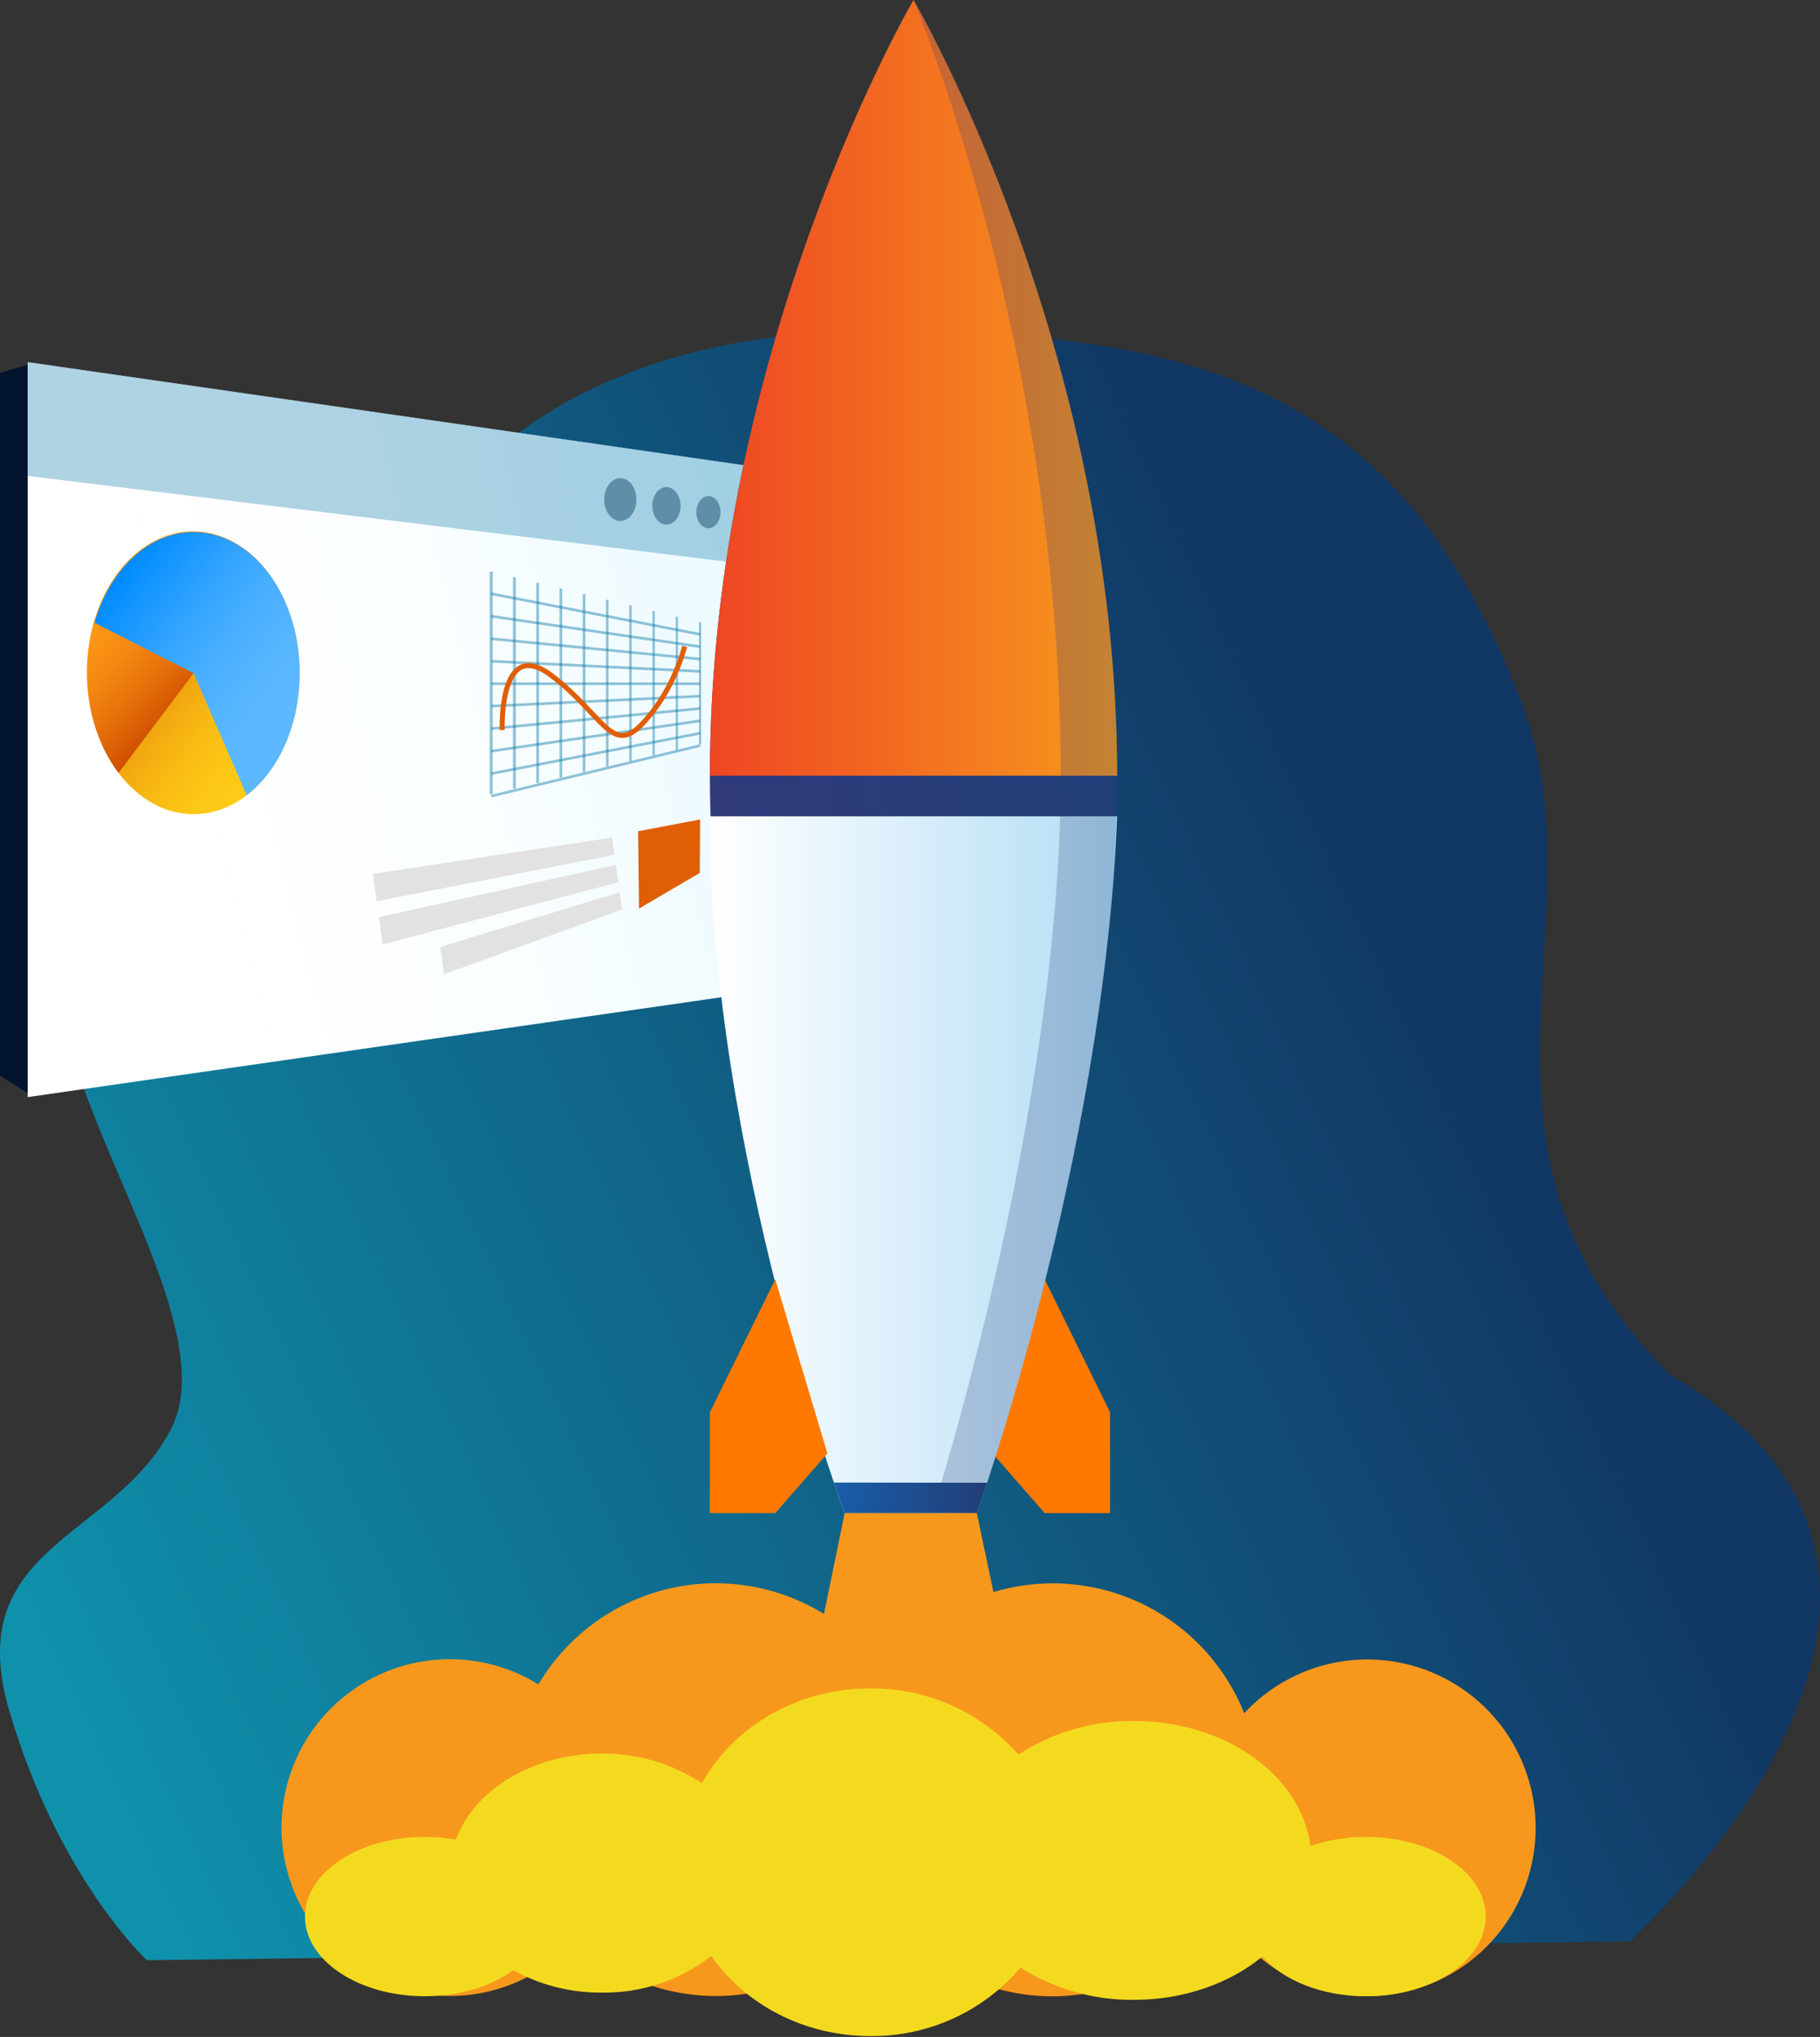 <svg width="362" height="405" viewBox="0 0 362 405" fill="none" xmlns="http://www.w3.org/2000/svg">
<rect x="0" y="0" width="362" height="405" fill="#333333" stroke="none"/>
<path d="M164.167 66.25C164.167 66.25 101.823 66.25 80.032 114.611C66.772 173.233 18.111 167.858 12.9 191.817C7.689 215.776 45.484 262.179 33.981 284.204C22.478 306.23 -7.922 307.303 1.938 340.482C11.797 373.661 29.211 389.74 29.211 389.74L324.092 386.002C324.092 386.002 403.554 314.848 332.384 273.485C285.725 227.257 319.636 183.157 302.419 139.056C278.323 77.332 238.771 63.902 164.167 66.25Z" fill="url(#paint0_linear_517_3475)" fill-opacity="0.7"/>
<path d="M143.834 197.435L5.506 217.345L0 213.874V74.13L5.706 72.458L143.834 92.698V197.435Z" fill="#02142D"/>
<path d="M149.34 197.435L5.506 218.133V72L149.34 92.698V197.435Z" fill="url(#paint1_linear_517_3475)"/>
<path opacity="0.32" d="M149.34 112.257L5.506 94.625V72L149.34 92.698V112.257Z" fill="#0474A5"/>
<path d="M38.509 161.884C50.163 161.884 59.611 149.332 59.611 133.85C59.611 118.367 50.163 105.815 38.509 105.815C26.855 105.815 17.407 118.367 17.407 133.85C17.407 149.332 26.855 161.884 38.509 161.884Z" fill="url(#paint2_linear_517_3475)"/>
<path d="M53.432 114.026L38.509 133.851L23.586 153.665C21.601 151.07 20.022 147.977 18.94 144.567C17.859 141.156 17.296 137.495 17.285 133.794C17.274 130.094 17.815 126.427 18.876 123.005C19.937 119.583 21.498 116.474 23.468 113.858C25.438 111.241 27.778 109.169 30.354 107.76C32.93 106.351 35.69 105.634 38.476 105.65C41.262 105.665 44.017 106.413 46.584 107.851C49.151 109.289 51.478 111.387 53.432 114.026Z" fill="url(#paint3_linear_517_3475)"/>
<path d="M59.611 133.849C59.613 138.77 58.639 143.604 56.787 147.866C54.936 152.127 52.272 155.666 49.064 158.125L38.509 133.849L18.802 123.809C20.565 117.689 23.886 112.584 28.188 109.379C32.49 106.174 37.502 105.072 42.352 106.266C47.202 107.459 51.584 110.871 54.737 115.91C57.89 120.95 59.614 127.297 59.611 133.849Z" fill="url(#paint4_linear_517_3475)"/>
<path d="M139.194 173.554L127.1 180.645L126.916 165.27L139.25 162.938L139.194 173.554Z" fill="#E05E05"/>
<path d="M122.212 169.964L74.935 179.174L74.189 173.744L121.739 166.525L122.212 169.964Z" fill="#E2E2E2"/>
<path d="M122.957 175.407L76.112 187.779L75.367 182.349L122.484 171.968L122.957 175.407Z" fill="#E2E2E2"/>
<path d="M123.702 180.846L88.319 193.708L87.573 188.267L123.229 177.407L123.702 180.846Z" fill="#E2E2E2"/>
<g opacity="0.47">
<path d="M123.382 103.58C125.152 103.58 126.587 101.674 126.587 99.321C126.587 96.969 125.152 95.062 123.382 95.062C121.611 95.062 120.176 96.969 120.176 99.321C120.176 101.674 121.611 103.58 123.382 103.58Z" fill="#124466"/>
<path d="M132.55 104.304C134.099 104.304 135.355 102.635 135.355 100.577C135.355 98.519 134.099 96.851 132.55 96.851C131.001 96.851 129.745 98.519 129.745 100.577C129.745 102.635 131.001 104.304 132.55 104.304Z" fill="#124466"/>
<path d="M140.909 105.029C142.237 105.029 143.314 103.599 143.314 101.835C143.314 100.071 142.237 98.641 140.909 98.641C139.581 98.641 138.505 100.071 138.505 101.835C138.505 103.599 139.581 105.029 140.909 105.029Z" fill="#124466"/>
</g>
<g opacity="0.43">
<path d="M97.703 113.652V157.881" stroke="#0474A5" stroke-width="0.59" stroke-miterlimit="10"/>
<path d="M102.319 114.771V156.784" stroke="#0474A5" stroke-width="0.57" stroke-miterlimit="10"/>
<path d="M106.936 115.888V155.687" stroke="#0474A5" stroke-width="0.55" stroke-miterlimit="10"/>
<path d="M111.552 117.007V154.592" stroke="#0474A5" stroke-width="0.54" stroke-miterlimit="10"/>
<path d="M116.168 118.124V153.494" stroke="#0474A5" stroke-width="0.52" stroke-miterlimit="10"/>
<path d="M120.784 119.242V152.398" stroke="#0474A5" stroke-width="0.5" stroke-miterlimit="10"/>
<path d="M125.4 120.36V151.301" stroke="#0474A5" stroke-width="0.49" stroke-miterlimit="10"/>
<path d="M130.017 121.478V150.204" stroke="#0474A5" stroke-width="0.47" stroke-miterlimit="10"/>
<path d="M134.634 122.597V149.108" stroke="#0474A5" stroke-width="0.45" stroke-miterlimit="10"/>
<path d="M139.249 123.714V148.011" stroke="#0474A5" stroke-width="0.43" stroke-miterlimit="10"/>
</g>
<g opacity="0.43">
<path d="M139.25 126.12L97.703 118.05" stroke="#0474A5" stroke-width="0.53" stroke-miterlimit="10"/>
<path d="M139.25 128.58L97.703 122.521" stroke="#0474A5" stroke-width="0.53" stroke-miterlimit="10"/>
<path d="M139.25 131.04L97.703 126.994" stroke="#0474A5" stroke-width="0.53" stroke-miterlimit="10"/>
<path d="M139.25 133.488L97.703 131.465" stroke="#0474A5" stroke-width="0.53" stroke-miterlimit="10"/>
<path d="M139.25 135.948L97.703 135.938" stroke="#0474A5" stroke-width="0.53" stroke-miterlimit="10"/>
<path d="M139.25 138.407L97.703 140.398" stroke="#0474A5" stroke-width="0.53" stroke-miterlimit="10"/>
<path d="M139.25 140.866L97.703 144.87" stroke="#0474A5" stroke-width="0.53" stroke-miterlimit="10"/>
<path d="M139.25 143.316L97.703 149.343" stroke="#0474A5" stroke-width="0.53" stroke-miterlimit="10"/>
<path d="M139.25 145.775L97.703 153.814" stroke="#0474A5" stroke-width="0.53" stroke-miterlimit="10"/>
<path d="M139.25 148.234L97.703 158.285" stroke="#0474A5" stroke-width="0.53" stroke-miterlimit="10"/>
</g>
<path d="M99.891 145.147C99.891 145.147 99.193 126.408 109.612 134.255C120.031 142.102 121.698 150.555 127.957 143.699C131.665 139.701 134.506 134.464 136.188 128.526" stroke="#E05E05" stroke-miterlimit="10"/>
<g clip-path="url(#clip0_517_3475)">
<path d="M222.2 154.22C222.2 222.66 194.29 300.85 194.29 300.85L181.7 300.3L168 299.36C168 299.36 141.2 221.05 141.2 154.19C141.2 69.02 181.7 -0.03 181.7 -0.03C181.7 -0.03 222.2 69.05 222.2 154.22Z" fill="url(#paint5_linear_517_3475)"/>
<path d="M207.79 254.37L220.79 280.79V300.85H207.79L197.41 288.97L207.79 254.37Z" fill="#FF7900"/>
<path d="M222.2 162.3C219.48 230.72 194.29 300.82 194.29 300.82H168C168 300.82 141.2 229.2 141.2 162.3H222.2Z" fill="url(#paint6_linear_517_3475)"/>
<path d="M222.2 154.22H141.2C141.2 69.05 181.7 0 181.7 0C181.7 0 222.2 69.05 222.2 154.22Z" fill="url(#paint7_linear_517_3475)"/>
<path opacity="0.24" d="M222.2 154.22C222.2 222.66 194.29 300.85 194.29 300.85L185.56 300.21C185.56 300.21 210.98 221.08 210.98 154.21C210.98 69.04 181.7 -0.01 181.7 -0.01C181.7 -0.01 222.2 69.05 222.2 154.22Z" fill="url(#paint8_linear_517_3475)"/>
<path d="M154.2 254.37L141.2 280.79V300.85H154.2L164.58 288.97L154.2 254.37Z" fill="#FF7900"/>
<path d="M196.34 294.81L194.29 300.85H181.7H168L165.86 294.77L196.34 294.81Z" fill="url(#paint9_linear_517_3475)"/>
<path d="M272 329.94C267.395 329.936 262.838 330.884 258.617 332.725C254.396 334.567 250.601 337.261 247.47 340.64C243.677 331.115 236.452 323.357 227.22 318.895C217.989 314.434 207.421 313.594 197.6 316.54L194.29 300.85H168L163.89 320.9C159.255 318.041 154.097 316.134 148.717 315.29C143.336 314.447 137.842 314.683 132.554 315.987C127.266 317.29 122.291 319.634 117.919 322.881C113.547 326.128 109.866 330.214 107.09 334.9C101.676 331.55 95.418 329.813 89.052 329.894C82.686 329.975 76.474 331.869 71.146 335.355C65.818 338.841 61.595 343.774 58.971 349.575C56.347 355.376 55.432 361.805 56.333 368.108C57.234 374.411 59.913 380.326 64.057 385.16C68.2 389.995 73.636 393.547 79.728 395.401C85.819 397.255 92.312 397.333 98.446 395.627C104.58 393.922 110.101 390.502 114.36 385.77C118.631 389.773 123.71 392.816 129.255 394.693C134.8 396.57 140.683 397.237 146.508 396.651C152.332 396.064 157.964 394.237 163.023 391.293C168.083 388.348 172.453 384.354 175.84 379.58C179.619 384.926 184.624 389.29 190.435 392.306C196.246 395.322 202.695 396.902 209.242 396.915C215.789 396.928 222.244 395.372 228.067 392.379C233.89 389.386 238.911 385.041 242.71 379.71C245.581 384.863 249.761 389.167 254.83 392.185C259.898 395.203 265.674 396.829 271.572 396.897C277.471 396.966 283.283 395.474 288.419 392.575C293.556 389.675 297.836 385.469 300.824 380.383C303.813 375.298 305.405 369.513 305.44 363.614C305.474 357.715 303.949 351.912 301.019 346.792C298.09 341.672 293.859 337.417 288.756 334.458C283.654 331.498 277.859 329.94 271.96 329.94H272Z" fill="#F7981D"/>
<path d="M271.71 365.22C267.948 365.204 264.21 365.815 260.65 367.03C258.82 353.03 243.81 342.18 225.56 342.18C217.403 342.081 209.399 344.402 202.56 348.85C198.879 344.669 194.341 341.33 189.254 339.061C184.167 336.792 178.65 335.646 173.08 335.7C158.48 335.7 145.83 343.37 139.61 354.57C133.712 350.634 126.761 348.574 119.67 348.66C105.91 348.66 94.31 355.88 90.67 365.76C88.63 365.399 86.562 365.219 84.49 365.22C71.33 365.22 60.66 372.31 60.66 381.06C60.66 389.81 71.33 396.9 84.49 396.9C91.49 396.9 97.73 394.9 102.09 391.73C107.482 394.698 113.546 396.23 119.7 396.18C127.577 396.305 135.261 393.736 141.48 388.9C148.16 398.47 159.82 404.82 173.11 404.82C178.782 404.881 184.398 403.693 189.56 401.341C194.722 398.989 199.304 395.53 202.98 391.21C209.724 395.479 217.559 397.706 225.54 397.62C235.54 397.62 244.66 394.31 251.08 389.01C255.21 393.73 262.89 396.9 271.69 396.9C284.84 396.9 295.51 389.81 295.51 381.06C295.51 372.31 284.84 365.22 271.71 365.22Z" fill="#F4DA1E"/>
</g>
<defs>
<linearGradient id="paint0_linear_517_3475" x1="283.056" y1="195.121" x2="6.505" y2="324.056" gradientUnits="userSpaceOnUse">
<stop stop-color="#033A7A"/>
<stop offset="1" stop-color="#00B9DF"/>
</linearGradient>
<linearGradient id="paint1_linear_517_3475" x1="-6.155" y1="171.999" x2="158.845" y2="130.298" gradientUnits="userSpaceOnUse">
<stop offset="0.26" stop-color="white"/>
<stop offset="0.58" stop-color="#FAFEFF"/>
<stop offset="0.95" stop-color="#ECFAFF"/>
<stop offset="1" stop-color="#E9F9FF"/>
</linearGradient>
<linearGradient id="paint2_linear_517_3475" x1="53.472" y1="153.621" x2="15.331" y2="125.058" gradientUnits="userSpaceOnUse">
<stop stop-color="#FFCC17"/>
<stop offset="0.16" stop-color="#FDC716"/>
<stop offset="0.34" stop-color="#F8B913"/>
<stop offset="0.54" stop-color="#EFA10F"/>
<stop offset="0.75" stop-color="#E27F09"/>
<stop offset="0.97" stop-color="#D35501"/>
<stop offset="1" stop-color="#D04E00"/>
</linearGradient>
<linearGradient id="paint3_linear_517_3475" x1="25.582" y1="111.694" x2="45.543" y2="131.247" gradientUnits="userSpaceOnUse">
<stop stop-color="#FF9A17"/>
<stop offset="0.21" stop-color="#FC9515"/>
<stop offset="0.46" stop-color="#F38711"/>
<stop offset="0.72" stop-color="#E46F0A"/>
<stop offset="1" stop-color="#D04E00"/>
</linearGradient>
<linearGradient id="paint4_linear_517_3475" x1="54.947" y1="143.794" x2="21.162" y2="118.502" gradientUnits="userSpaceOnUse">
<stop stop-color="#5CB8FF"/>
<stop offset="0.19" stop-color="#57B6FF"/>
<stop offset="0.41" stop-color="#49AFFF"/>
<stop offset="0.65" stop-color="#31A3FF"/>
<stop offset="0.9" stop-color="#1093FF"/>
<stop offset="1" stop-color="#008CFF"/>
</linearGradient>
<linearGradient id="paint5_linear_517_3475" x1="141.2" y1="150.43" x2="222.2" y2="150.43" gradientUnits="userSpaceOnUse">
<stop stop-color="#303A7A"/>
<stop offset="1" stop-color="#213E77"/>
</linearGradient>
<linearGradient id="paint6_linear_517_3475" x1="141.2" y1="231.59" x2="222.2" y2="231.59" gradientUnits="userSpaceOnUse">
<stop stop-color="white"/>
<stop offset="1" stop-color="#B2DDF5"/>
</linearGradient>
<linearGradient id="paint7_linear_517_3475" x1="141.2" y1="77.11" x2="222.2" y2="77.11" gradientUnits="userSpaceOnUse">
<stop stop-color="#EE4623"/>
<stop offset="1" stop-color="#F7981D"/>
</linearGradient>
<linearGradient id="paint8_linear_517_3475" x1="181.7" y1="150.43" x2="222.2" y2="150.43" gradientUnits="userSpaceOnUse">
<stop stop-color="#303A7A"/>
<stop offset="1" stop-color="#213E77"/>
</linearGradient>
<linearGradient id="paint9_linear_517_3475" x1="165.86" y1="297.81" x2="196.34" y2="297.81" gradientUnits="userSpaceOnUse">
<stop stop-color="#1A5DAA"/>
<stop offset="1" stop-color="#213E77"/>
</linearGradient>
<clipPath id="clip0_517_3475">
<rect width="249.48" height="404.82" fill="white" transform="translate(56)"/>
</clipPath>
</defs>
</svg>
